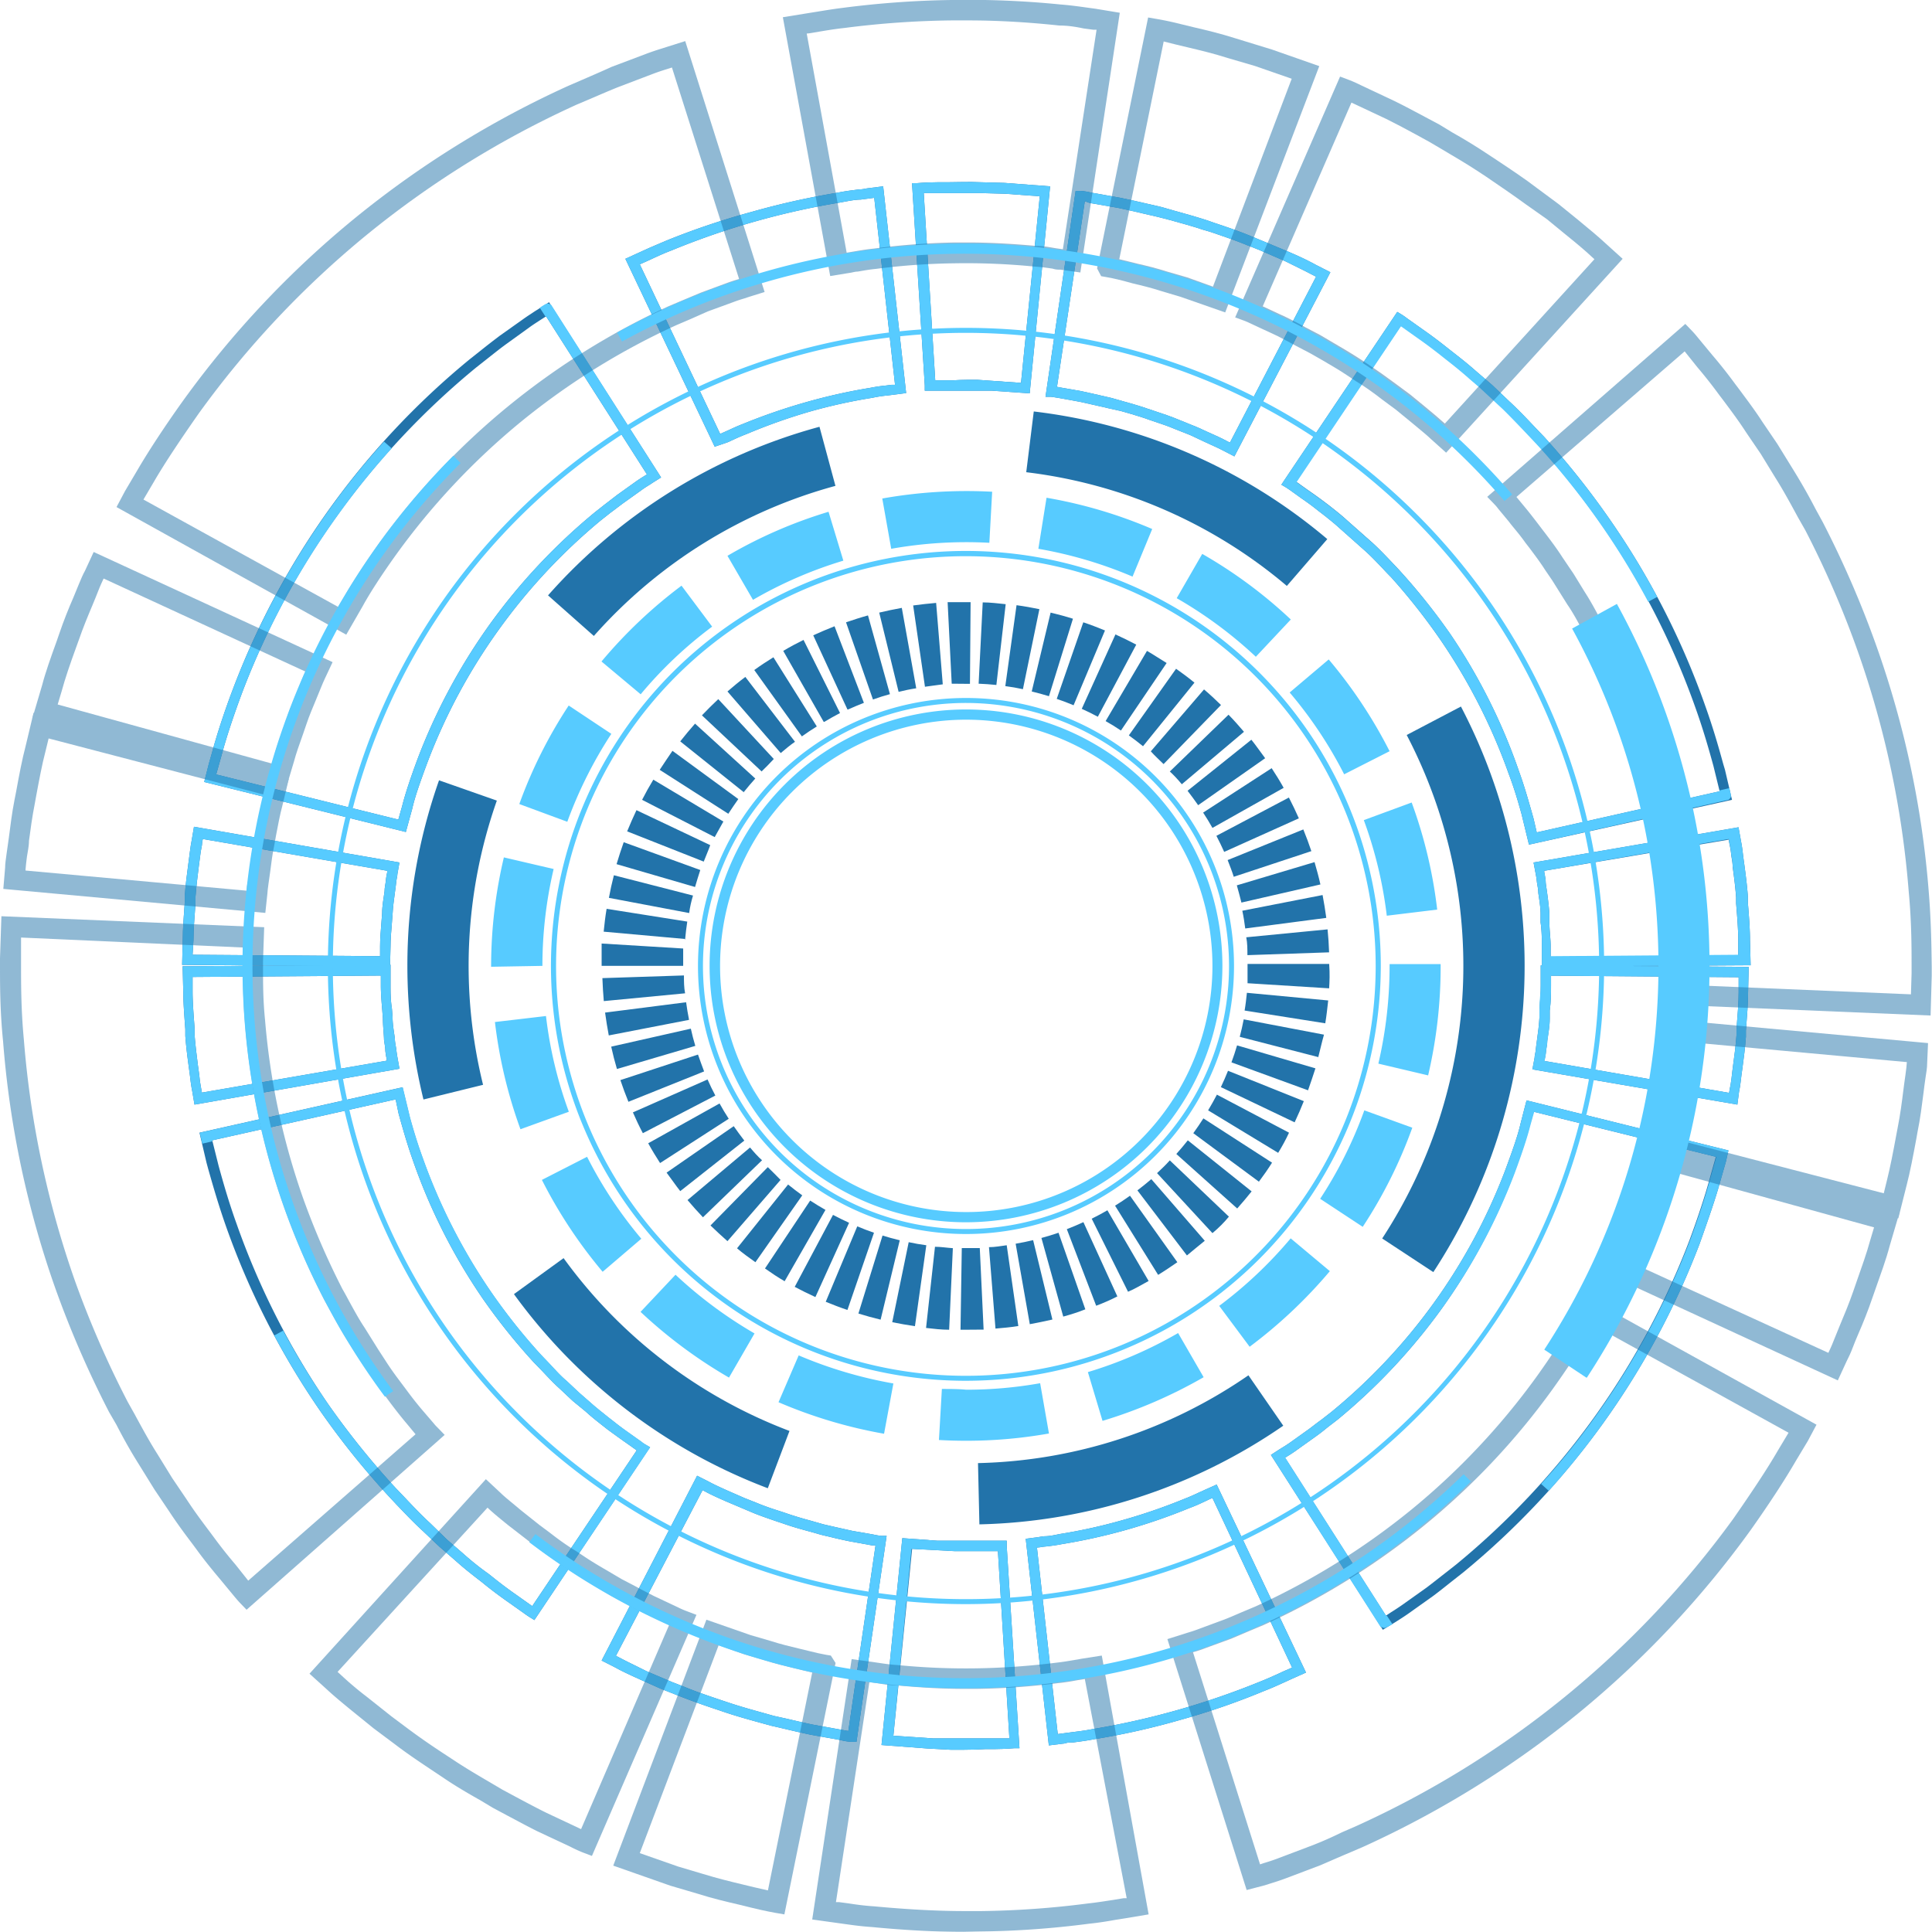 <svg xmlns="http://www.w3.org/2000/svg" viewBox="0 0 151.38 151.37"><defs><style>.cls-1{isolation:isolate;}.cls-2,.cls-5{mix-blend-mode:color-dodge;}.cls-3{fill:#2273aa;}.cls-4{fill:#57cbff;}.cls-5{opacity:0.5;}</style></defs><title>资源 1</title><g class="cls-1"><g id="图层_2" data-name="图层 2"><g id="Layer_1" data-name="Layer 1"><g class="cls-2"><path class="cls-3" d="M136.13,86.55l-16.06-2.76.17-.91c0-.17.07-.37.09-.61s.07-.55.11-.86c.07-.51.15-1.09.18-1.67l0-.64c.06-.7.11-1.37.1-1.89l0-1.57,16.3.12-.05,2c0,.82-.08,1.86-.17,3l0,.48c-.06.85-.17,1.69-.27,2.43-.05.36-.1.69-.13,1s-.09.65-.14.89ZM121,83.13l14.48,2.5.05-.29c.05-.23.1-.51.14-.84s.07-.65.12-1c.1-.73.21-1.55.27-2.38l0-.48c.09-1.09.17-2.11.17-2.91l0-1.16-14.7-.12,0,.78c0,.54,0,1.22-.1,1.94l0,.64c0,.6-.12,1.19-.19,1.72,0,.3-.08.58-.1.83s-.07.49-.11.68Z"/><path class="cls-3" d="M15.24,86.55l-.18-1.06c-.05-.25-.1-.55-.14-.9s-.08-.63-.13-1c-.1-.74-.21-1.58-.27-2.43l0-.51c-.08-1.09-.16-2.12-.16-2.94l-.05-2,16.29-.12,0,1.56c0,.53,0,1.19.11,1.89l.05.65c0,.58.11,1.16.18,1.68,0,.3.08.59.11.85s.06.45.09.62l.16.9Zm-.15-10,0,1.15c0,.8.08,1.82.16,2.89l0,.51c.06.82.17,1.65.26,2.38.05.36.1.7.13,1s.09.62.13.85l.05.28,14.48-2.5V83a6.47,6.47,0,0,1-.11-.68c0-.25-.06-.53-.1-.83C30.08,81,30,80.4,30,79.79l-.05-.64c-.06-.71-.11-1.39-.11-1.94l0-.77Z"/><path class="cls-3" d="M75.56,137.1l-1.09,0L72.64,137l-3.57-.27,1.63-16.21,2.74.2,1.35,0c.69,0,1.33,0,1.9,0h.66c.61,0,1,0,1.12,0l.41,0,0,.41,1,15.85-.39,0s-.65.06-1.59.07l-.71,0C76.69,137.08,76.14,137.1,75.56,137.1ZM70,136l3.12.21,1.42,0c1,0,1.88,0,2.68,0l.73,0c.48,0,.87,0,1.14,0l-.9-14.67-.78,0-.65,0c-.59,0-1.27,0-1.94,0l-3.35-.18Z"/><path class="cls-3" d="M108.35,127.7,99.58,114l.66-.43.26-.16c.18-.11.4-.25.64-.42l1.4-1c.3-.22.62-.48,1-.75l.77-.6a45.27,45.27,0,0,0,13.62-18.92c.53-1.43,1-2.74,1.21-3.68l.47-1.82,15.82,3.92-.2.89-.41,1.43c-.37,1.38-1,3.17-1.65,5a61.68,61.68,0,0,1-18.54,25.76l-.75.59c-.57.45-1.1.88-1.6,1.25l-1.87,1.33c-.35.25-.67.45-.92.61l-.32.2Zm-7.67-13.5,7.91,12.39.1-.06.33-.22c.24-.15.54-.34.88-.58l1.87-1.33c.48-.36,1-.78,1.57-1.22l.75-.59a61,61,0,0,0,18.29-25.42c.68-1.84,1.26-3.6,1.63-5l.43-1.53-14.27-3.53-.3,1.06c-.25,1-.69,2.29-1.23,3.75A46.11,46.11,0,0,1,113,102.49a46.57,46.57,0,0,1-8.19,8.74l-.78.6c-.34.28-.67.54-1,.77l-1.4,1c-.26.19-.49.34-.69.46l-.24.15Z"/><path class="cls-3" d="M41.87,126.94l-.32-.2s-.17-.1-.46-.31l-1.2-.85c-.43-.3-1.1-.78-1.85-1.38l-.32-.26c-.61-.47-1.3-1-2-1.63l-1.28-1.11-1.33-1.26c-.7-.64-1.37-1.35-2.09-2.1l-.66-.71A62.49,62.49,0,0,1,25,110.42a61.44,61.44,0,0,1-7.27-14.27c-.64-1.81-1.09-3.41-1.42-4.57l-.13-.48-.55-2.35,15.91-3.56.57,2.36c.24.87.55,1.94,1,3.17a45.4,45.4,0,0,0,5.33,10.47,46.84,46.84,0,0,0,3.92,4.94l.65.68c.47.5.91,1,1.37,1.38l1,.94.94.82c.47.42.93.77,1.36,1.12l.35.27c.52.42,1,.76,1.34,1l.9.64a1.73,1.73,0,0,0,.29.2l.37.22ZM16.63,89.35l.5,2c.32,1.16.76,2.74,1.4,4.52A60.45,60.45,0,0,0,25.7,110,63.2,63.2,0,0,0,31,116.59l.67.7c.7.74,1.36,1.44,2.05,2.07L35,120.61l1.27,1.1c.68.61,1.35,1.14,2,1.6l.33.26c.73.59,1.38,1.06,1.81,1.36l1.2.85a.35.35,0,0,1,.09.07l8.19-12.21h0l-.89-.63c-.36-.25-.84-.6-1.39-1l-.33-.26c-.43-.34-.91-.71-1.4-1.16l-1-.82-1-.94c-.48-.43-.93-.91-1.41-1.42l-.66-.68a48,48,0,0,1-4-5A45.68,45.68,0,0,1,32.38,91c-.44-1.24-.75-2.33-1-3.21l-.15-.54L31,86.14Z"/><path class="cls-3" d="M82.18,136.76l-1.81-16.19,1-.13a4.41,4.41,0,0,1,.49-.07c.34,0,.73-.08,1.16-.17a42.29,42.29,0,0,0,5-1.11,44.65,44.65,0,0,0,4.83-1.67c.42-.16.78-.33,1.08-.47l.46-.21.94-.42,7,14.73-1.16.52-.57.26c-.42.19-.94.43-1.54.66a56.43,56.43,0,0,1-6.57,2.27,57.81,57.81,0,0,1-6.78,1.52c-.62.12-1.19.19-1.65.25-.23,0-.43,0-.6.07Zm-.93-15.5,1.63,14.61.46-.06.61-.08c.47-.06,1-.12,1.61-.24a61.58,61.58,0,0,0,13.2-3.74c.58-.23,1.08-.46,1.5-.65.21-.1.4-.19.58-.26l.4-.18L95,117.37l-.23.1-.44.21c-.32.15-.69.32-1.13.48a45.42,45.42,0,0,1-10,2.83c-.45.09-.87.14-1.21.18a4.58,4.58,0,0,0-.47.06Z"/><path class="cls-3" d="M67.11,136.48l-.38,0s-.33,0-.89-.14l-2.24-.4c-.66-.14-1.39-.3-2.17-.49l-1-.23-.91-.25c-.87-.24-1.77-.49-2.67-.79l-.53-.18c-1-.33-2-.68-3-1.07l-1.57-.62-1.41-.63c-1-.45-1.64-.75-2.08-1l-1.12-.57,7.48-14.48.93.47c.38.21.95.47,1.51.72l1.28.56.91.36c.62.26,1.26.48,2,.71l.62.21c.57.19,1.16.36,1.72.51l.9.26,1,.23,1.3.29,1.66.29a5,5,0,0,0,.6.1l.42,0Zm-18.85-6.74.41.21c.43.23,1.06.53,2,1l2,.85,1,.39c.92.38,1.94.72,2.92,1.05l.54.18c.87.29,1.76.54,2.63.78l.89.25,1,.22c.77.18,1.49.35,2.14.48l2.23.4.45.08,2.13-14.54-.26,0-1.66-.3c-.42-.08-.86-.18-1.33-.29l-1-.24-.92-.26c-.58-.16-1.18-.32-1.76-.52l-.63-.21c-.67-.23-1.36-.46-2-.72l-2.22-.94c-.57-.25-1.16-.52-1.56-.74l-.21-.11Z"/><path class="cls-3" d="M30.56,75.73,14.27,75.6l.05-2c0-.81.08-1.85.16-2.94l0-.5c.06-.85.17-1.69.27-2.43.05-.36.09-.69.13-1s.09-.65.14-.89l.18-1.06L31.3,67.58l-.16.9c0,.17-.07.38-.09.61s-.07.55-.11.86c-.07.51-.15,1.1-.18,1.67l-.05.66c-.06.7-.11,1.35-.11,1.87Zm-15.47-.92,14.69.11,0-.77c0-.54.05-1.22.11-1.93l.05-.65c0-.6.12-1.2.19-1.73,0-.3.08-.58.1-.83s.07-.49.11-.68v-.1L15.89,65.74l-.05.28c0,.23-.09.52-.13.85s-.08.64-.13,1c-.09.73-.2,1.56-.26,2.39l0,.51c-.08,1.07-.16,2.09-.16,2.88Z"/><path class="cls-3" d="M120.81,75.73l0-1.56c0-.54,0-1.2-.1-1.9l0-.64c0-.58-.11-1.16-.18-1.68,0-.31-.08-.6-.11-.86a6,6,0,0,0-.09-.6l-.17-.91,16.06-2.76.19,1.06c.05.25.1.55.14.9s.08.63.13,1c.1.74.21,1.58.27,2.43l0,.47c.09,1.1.17,2.15.17,3l.05,1.95Zm.19-7.5,0,.11a6.69,6.69,0,0,1,.11.67c0,.25.06.53.1.84.07.52.15,1.12.19,1.72l0,.64c0,.71.11,1.39.1,2l0,.76,14.7-.11,0-1.15c0-.81-.08-1.84-.17-2.93l0-.47c-.06-.83-.17-1.66-.27-2.39,0-.36-.09-.7-.12-1s-.09-.61-.14-.84l-.05-.29Z"/><path class="cls-3" d="M80.68,30.82l-3-.21-1.12,0c-.68,0-1.32,0-1.89,0H74c-.63,0-1.07,0-1.12,0l-.42,0,0-.41-1-15.85.39,0s.64-.06,1.58-.07l.73,0c.82,0,1.77-.05,2.72,0l1.82.05,3.58.27Zm-4.89-1.06.82,0L80,30l1.47-14.62-2.73-.2-1.82-.05c-.95,0-1.87,0-2.66,0l-.74,0c-.48,0-.87,0-1.14,0l.9,14.67c.2,0,.47,0,.78,0h.65C75,29.78,75.4,29.76,75.79,29.76Z"/><path class="cls-3" d="M31.8,65.19,16,61.27l.37-1.44.25-.89c.37-1.37.95-3.16,1.65-5A61.57,61.57,0,0,1,36.79,28.16l.77-.61c.56-.45,1.09-.86,1.58-1.23L41,25c.35-.25.67-.45.92-.62l.32-.2.78-.5L51.8,37.41l-.67.42a3,3,0,0,1-.26.17c-.17.11-.39.24-.63.42l-1.4,1c-.3.22-.63.48-1,.75l-.76.6a45.88,45.88,0,0,0-8,8.57,45.1,45.1,0,0,0-5.57,10.35c-.53,1.42-1,2.73-1.21,3.68ZM16.94,60.68l14.27,3.54.3-1.06c.25-1,.69-2.3,1.23-3.75a46.33,46.33,0,0,1,5.67-10.54,46.93,46.93,0,0,1,8.2-8.73l.76-.6,1-.77,1.4-1c.25-.18.49-.33.68-.45l.24-.15h0l-7.9-12.38-.1.06-.33.21c-.24.16-.55.35-.88.59L39.61,27c-.48.35-1,.77-1.56,1.21l-.76.6a61.46,61.46,0,0,0-10.8,11.5A60.69,60.69,0,0,0,19,54.2c-.69,1.84-1.27,3.6-1.63,4.95Z"/><path class="cls-3" d="M119.8,66.18l-.58-2.39c-.24-.86-.54-1.93-1-3.14a45.66,45.66,0,0,0-5.33-10.48A48.68,48.68,0,0,0,109,45.23q-.33-.33-.66-.69c-.47-.49-.9-.95-1.36-1.36L105,41.42c-.47-.43-.94-.8-1.36-1.13l-.34-.26c-.53-.43-1-.76-1.35-1l-.89-.64-.3-.2-.36-.21.23-.35,8.85-13.19.32.19a5.33,5.33,0,0,1,.46.32l1.2.85c.43.3,1.1.78,1.85,1.38l.33.26c.6.47,1.29,1,2,1.63l1.28,1.1,1.32,1.26c.7.64,1.37,1.35,2.08,2.1l.68.71A63.54,63.54,0,0,1,126.34,41a61,61,0,0,1,7.26,14.27c.65,1.81,1.1,3.41,1.42,4.58l.14.47.55,2.35ZM101.55,37.73h0l.88.63c.36.25.85.59,1.39,1l.33.25c.43.34.92.72,1.4,1.16l2,1.77c.47.43.92.9,1.4,1.4l.66.7a49,49,0,0,1,4,5A45.64,45.64,0,0,1,119,60.38c.45,1.24.75,2.32,1,3.19l.16.57.25,1.08L134.74,62l-.49-2c-.32-1.16-.76-2.74-1.4-4.53a60.19,60.19,0,0,0-7.17-14.08,61.11,61.11,0,0,0-5.26-6.62l-.67-.71c-.7-.74-1.36-1.43-2-2.06l-1.85-1.71-.74-.64c-.68-.61-1.35-1.14-1.94-1.6l-.34-.27c-.73-.58-1.38-1.05-1.81-1.35l-1.21-.86-.09-.06Z"/><path class="cls-3" d="M56,35l-7-14.72,1.16-.53.57-.26c.43-.19,1-.43,1.54-.66A59.06,59.06,0,0,1,58.9,16.6a60.85,60.85,0,0,1,6.77-1.51c.63-.13,1.2-.19,1.66-.25.23,0,.43-.05.6-.08l1.27-.16L71,30.8l-1,.13-.49.06a10.07,10.07,0,0,0-1.16.18,42.29,42.29,0,0,0-5,1.11A44.65,44.65,0,0,0,58.52,34c-.42.16-.78.32-1.08.46s-.33.16-.47.21ZM50.13,20.71,56.43,34l.22-.1.45-.2c.32-.15.69-.32,1.13-.49a46.74,46.74,0,0,1,4.9-1.69,44.56,44.56,0,0,1,5.05-1.13,12.05,12.05,0,0,1,1.22-.18l.47-.06.26,0L68.5,15.5l-.46.06-.61.08c-.45,0-1,.12-1.61.23a60.43,60.43,0,0,0-13.2,3.75c-.58.22-1.08.45-1.49.64l-.59.27Z"/><path class="cls-3" d="M96.72,35.76l-.93-.48c-.38-.21-1-.46-1.51-.71l-1-.47-1.16-.46c-.61-.26-1.25-.47-1.94-.7l-.63-.22c-.58-.19-1.17-.36-1.75-.52L86.9,32l-1-.23-1.3-.29-1.66-.3c-.37-.07-.59-.09-.6-.09l-.42,0,2.36-16.13.38,0s.33,0,.89.14l2.24.4c.66.13,1.39.3,2.17.48l1,.23.91.26c.87.24,1.77.49,2.67.78l.57.2c1,.33,2,.67,2.93,1.06l3,1.25c1,.43,1.63.75,2.08,1l1.12.57Zm-13.9-5.45.26.05,1.66.29,1.34.3,1,.23.88.25c.59.17,1.2.33,1.8.54l.63.21c.67.22,1.36.45,2,.72l1.48.6.74.34c.57.25,1.16.52,1.56.74l.2.1,6.75-13-.41-.21c-.44-.24-1.09-.54-2-1l-2.13-.92-.82-.32c-.91-.38-1.92-.72-2.89-1.05L94.26,18c-.87-.29-1.76-.53-2.63-.77L90.74,17l-1-.23c-.77-.18-1.49-.35-2.14-.48l-2.23-.39L85,15.77Z"/><path class="cls-4" d="M136.13,86.55l-16.06-2.76.17-.91c0-.17.07-.37.09-.61s.07-.55.11-.86c.07-.51.15-1.09.18-1.67l0-.64c0-.68.1-1.32.1-1.84l0-1.62,16.3.12-.05,2c0,.82-.08,1.86-.17,3l0,.48c-.06.85-.17,1.69-.27,2.43-.05.36-.1.69-.13,1s-.09.65-.14.89ZM121,83.13l14.48,2.5.05-.29c.05-.23.1-.51.14-.84s.07-.65.12-1c.1-.73.21-1.55.27-2.38l0-.48c.09-1.09.17-2.11.17-2.91l0-1.16-14.7-.12,0,.78c0,.59,0,1.25-.1,2l0,.63c0,.6-.12,1.19-.19,1.72,0,.3-.08.58-.1.83s-.07.49-.11.68Z"/><path class="cls-4" d="M15.24,86.55l-.18-1.06c-.05-.25-.1-.55-.14-.9s-.08-.63-.13-1c-.1-.74-.21-1.58-.27-2.43l0-.51c-.08-1.09-.16-2.12-.16-2.94l-.05-2,16.29-.12,0,1.56c0,.58,0,1.21.11,1.89l.05.65c0,.58.11,1.16.18,1.68,0,.3.08.59.11.85s.06.45.09.62l.16.9Zm-.15-10,0,1.15c0,.8.08,1.82.16,2.89l0,.51c.06.82.17,1.65.26,2.38.05.36.1.7.13,1s.09.62.13.85l.05.28,14.48-2.5V83a6.47,6.47,0,0,1-.11-.68c0-.25-.06-.53-.1-.83C30.08,81,30,80.4,30,79.79l-.05-.64c-.06-.69-.11-1.34-.11-1.89l0-.82Z"/><path class="cls-4" d="M75.56,137.1l-1.09,0L72.64,137l-3.57-.27,1.63-16.21,2.74.2,1.35,0c.69,0,1.33,0,1.9,0h.66c.61,0,1,0,1.12,0l.41,0,0,.41,1,15.85-.39,0s-.65.06-1.59.07l-.72,0C76.69,137.08,76.13,137.1,75.56,137.1ZM70,136l3.1.21,1.44,0c1,0,1.88,0,2.68,0l.73,0c.48,0,.87,0,1.14,0l-.9-14.67-.78,0-.64,0c-.6,0-1.28,0-2,0l-3.35-.18Z"/><path class="cls-4" d="M108.45,127.56a.5.5,0,0,1-.17-.06l-.09,0L99.58,114l.66-.43.26-.16c.18-.11.4-.25.64-.42l1.4-1c.3-.22.62-.48,1-.75l.77-.6a45.27,45.27,0,0,0,13.62-18.92c.53-1.43,1-2.74,1.21-3.68l.47-1.82,15.82,3.92-.2.89-.41,1.43c-.37,1.38-1,3.17-1.65,5a61.64,61.64,0,0,1-7.59,14.1,60.05,60.05,0,0,1-4.23,5.25l-.6-.54a57.14,57.14,0,0,0,4.18-5.18,61.18,61.18,0,0,0,7.49-13.91c.68-1.84,1.26-3.6,1.63-5l.43-1.53-14.27-3.53-.3,1.06c-.25,1-.69,2.29-1.23,3.75A46.11,46.11,0,0,1,113,102.49a46.57,46.57,0,0,1-8.19,8.74l-.78.6c-.34.28-.67.54-1,.77l-1.4,1c-.26.19-.49.34-.69.46l-.24.15,7.91,12.39.06,0,.44.67C108.7,127.47,108.57,127.56,108.45,127.56Z"/><path class="cls-4" d="M41.87,126.94l-.32-.2s-.17-.1-.46-.31l-1.2-.85c-.43-.3-1.1-.78-1.85-1.38l-.32-.26c-.61-.47-1.3-1-2-1.63l-1.28-1.11-1.33-1.26c-.7-.64-1.37-1.35-2.09-2.1l-.66-.71A62.49,62.49,0,0,1,25,110.42a60.34,60.34,0,0,1-3.51-5.78l.7-.38A60.13,60.13,0,0,0,25.7,110,63.2,63.2,0,0,0,31,116.59l.67.7c.7.74,1.36,1.44,2.05,2.07L35,120.61l1.27,1.1c.68.61,1.35,1.14,2,1.6l.33.26c.73.59,1.38,1.06,1.81,1.36l1.2.85a.35.35,0,0,1,.09.07l8.19-12.21h0l-.89-.63c-.36-.25-.84-.6-1.39-1l-.33-.26c-.43-.34-.91-.71-1.4-1.16l-1-.82-1-.94c-.48-.43-.93-.91-1.41-1.42l-.66-.68a48,48,0,0,1-4-5A45.68,45.68,0,0,1,32.38,91c-.44-1.25-.75-2.33-1-3.21l-.15-.54L31,86.14,16.63,89.35a.24.24,0,0,1,0,.08l-.78.18-.2-.86,15.91-3.56.57,2.36c.24.87.55,1.94,1,3.17a45.4,45.4,0,0,0,5.33,10.47,46.84,46.84,0,0,0,3.92,4.94l.65.68c.47.5.91,1,1.37,1.38l1,.94.94.82c.47.42.93.77,1.36,1.12l.35.27c.52.42,1,.76,1.34,1l.9.64a1.73,1.73,0,0,0,.29.2l.37.22Z"/><path class="cls-4" d="M82.18,136.76l-1.81-16.19,1-.13a4.41,4.41,0,0,1,.49-.07c.34,0,.73-.08,1.16-.17a42.29,42.29,0,0,0,5-1.11,44.65,44.65,0,0,0,4.83-1.67c.42-.16.78-.33,1.08-.47l.46-.21.94-.42,7,14.73-1.16.52-.57.26c-.42.19-.94.43-1.54.66a56.43,56.43,0,0,1-6.57,2.27,57.81,57.81,0,0,1-6.78,1.52c-.62.12-1.19.19-1.65.25-.23,0-.43,0-.6.07Zm-.93-15.5,1.63,14.61.46-.06.61-.08c.47-.06,1-.12,1.61-.24a61.58,61.58,0,0,0,13.2-3.74c.58-.23,1.08-.46,1.5-.65.21-.1.4-.19.58-.26l.4-.18L95,117.37l-.23.1-.44.21c-.32.15-.69.32-1.13.48a45.42,45.42,0,0,1-10,2.83c-.45.09-.87.14-1.21.18a4.58,4.58,0,0,0-.47.06Z"/><path class="cls-4" d="M67.11,136.48l-.38,0s-.33,0-.89-.14l-2.24-.4c-.66-.14-1.39-.3-2.17-.49l-1-.23-.91-.25c-.87-.24-1.77-.49-2.67-.79l-.53-.18c-1-.33-2-.68-3-1.07l-1.57-.62-1.41-.63c-1-.45-1.64-.75-2.08-1l-1.12-.57,7.48-14.48.93.47c.38.21.95.47,1.51.72l1.28.56.91.36c.62.26,1.26.48,2,.71l.62.21c.57.19,1.16.36,1.72.51l.9.26,1,.23,1.3.29,1.66.29a5,5,0,0,0,.6.1l.42,0Zm-18.85-6.74.41.21c.43.23,1.06.53,2,1l2,.85,1,.39c.92.38,1.94.72,2.92,1.05l.54.18c.87.29,1.76.54,2.63.78l.89.25,1,.22c.77.18,1.49.35,2.14.48l2.23.4.45.08,2.13-14.54-.26,0-1.66-.3c-.42-.08-.86-.18-1.33-.29l-1-.24-.92-.26c-.58-.16-1.18-.32-1.76-.52l-.63-.21c-.67-.23-1.36-.46-2-.72l-2.22-.94c-.57-.25-1.16-.52-1.56-.74l-.21-.11Z"/><path class="cls-4" d="M30.56,75.73,14.27,75.6l.05-2c0-.81.08-1.85.16-2.94l0-.5c.06-.85.17-1.69.27-2.43.05-.36.09-.69.13-1s.09-.65.14-.89l.18-1.06L31.3,67.58l-.16.9c0,.17-.07.38-.09.61s-.07.55-.11.86c-.07.51-.15,1.1-.18,1.67l-.05.65c-.06.68-.11,1.32-.11,1.84Zm-15.47-.92,14.69.11,0-.77c0-.59.06-1.25.11-1.94l.05-.64c0-.6.12-1.2.19-1.73,0-.3.08-.58.1-.83s.07-.49.11-.68v-.1L15.89,65.74l-.05.28c0,.23-.09.52-.13.85s-.08.64-.13,1c-.09.73-.2,1.56-.26,2.39l0,.51c-.08,1.07-.16,2.09-.16,2.88Z"/><path class="cls-4" d="M120.81,75.73l0-1.56c0-.58,0-1.22-.1-1.9l0-.64c0-.58-.11-1.16-.18-1.68,0-.31-.08-.6-.11-.86a6,6,0,0,0-.09-.6l-.17-.91,16.06-2.76.19,1.06c.05.25.1.55.14.9s.08.63.13,1c.1.74.21,1.58.27,2.43l0,.47c.09,1.1.17,2.15.17,3l.05,1.95Zm.19-7.5,0,.11a6.69,6.69,0,0,1,.11.67c0,.25.06.53.1.84.07.52.15,1.12.19,1.72l0,.64c0,.69.1,1.35.1,1.9l0,.81,14.7-.11,0-1.15c0-.81-.08-1.84-.17-2.93l0-.47c-.06-.83-.17-1.66-.27-2.39,0-.36-.09-.7-.12-1s-.09-.61-.14-.84l-.05-.29Z"/><path class="cls-4" d="M80.68,30.82l-3-.21-1.1,0c-.68,0-1.32,0-1.89,0H74c-.63,0-1.07,0-1.12,0l-.42,0,0-.41-1-15.85.39,0s.64-.06,1.58-.07l.73,0c.81,0,1.77-.05,2.72,0l1.82.05,3.58.27Zm-4.89-1.06.82,0L80,30l1.47-14.62-2.73-.2-1.82-.05c-.95,0-1.87,0-2.67,0l-.73,0c-.48,0-.87,0-1.14,0l.9,14.67c.2,0,.47,0,.78,0h.64C75,29.78,75.4,29.76,75.79,29.76Z"/><path class="cls-4" d="M31.8,65.19,16,61.27l.36-1.44.26-.89c.37-1.37.95-3.16,1.65-5a62.06,62.06,0,0,1,7.59-14.1,58.16,58.16,0,0,1,4.23-5.24l.6.53a58.21,58.21,0,0,0-4.18,5.18A60.69,60.69,0,0,0,19,54.2c-.69,1.84-1.27,3.6-1.63,4.95l-.43,1.53,14.27,3.54.3-1.06c.25-1,.69-2.3,1.23-3.75a46.33,46.33,0,0,1,5.67-10.54,46.93,46.93,0,0,1,8.2-8.73l.76-.6,1-.77,1.4-1c.25-.18.49-.33.68-.45l.24-.15h0l-7.9-12.38-.06,0-.44-.68.2-.13c.29-.18.4-.25.61-.14l.09.05L51.8,37.41l-.67.42a3,3,0,0,1-.26.17c-.17.11-.39.24-.63.42l-1.4,1c-.3.22-.63.48-1,.75l-.76.6a45.88,45.88,0,0,0-8,8.57,45.1,45.1,0,0,0-5.57,10.35c-.53,1.42-1,2.73-1.21,3.68Z"/><path class="cls-4" d="M119.8,66.18l-.58-2.39c-.24-.86-.54-1.93-1-3.14a45.66,45.66,0,0,0-5.33-10.48A48.68,48.68,0,0,0,109,45.23q-.33-.33-.66-.69c-.47-.49-.9-.95-1.36-1.36L105,41.42c-.47-.43-.94-.8-1.36-1.13l-.34-.26c-.53-.43-1-.76-1.35-1l-.89-.64-.3-.2-.36-.21.23-.35,8.85-13.19.32.19a5.33,5.33,0,0,1,.46.32l1.2.85c.43.3,1.1.78,1.85,1.38l.33.26c.6.47,1.29,1,2,1.63l1.28,1.1,1.32,1.26c.7.64,1.37,1.35,2.08,2.1l.68.71A63.54,63.54,0,0,1,126.34,41a61.42,61.42,0,0,1,3.51,5.77l-.71.38a60.12,60.12,0,0,0-8.72-12.32l-.67-.71c-.7-.74-1.36-1.43-2-2.06l-1.84-1.71-.75-.64c-.68-.61-1.35-1.14-1.94-1.6l-.34-.27c-.73-.58-1.38-1.05-1.81-1.35l-1.21-.86-.09-.06-8.18,12.21h0l.88.63c.36.25.85.59,1.39,1l.33.25c.43.34.92.72,1.4,1.16l2,1.77c.47.43.92.9,1.4,1.4l.66.7a49,49,0,0,1,4,5A45.64,45.64,0,0,1,119,60.38c.45,1.24.75,2.32,1,3.19l.16.57.25,1.08L134.74,62l0-.07.78-.18,0,.08c.13.56.15.6,0,.76l-.08.08Z"/><path class="cls-4" d="M56,35l-7-14.72,1.16-.53.57-.26c.43-.19,1-.43,1.54-.66A59.06,59.06,0,0,1,58.9,16.6a60.85,60.85,0,0,1,6.77-1.51c.63-.13,1.2-.19,1.66-.25.23,0,.43-.05.6-.08l1.27-.16L71,30.8l-1,.13-.49.06a10.07,10.07,0,0,0-1.16.18,42.29,42.29,0,0,0-5,1.11A44.65,44.65,0,0,0,58.52,34c-.42.16-.78.32-1.08.46s-.33.16-.47.21ZM50.13,20.71,56.43,34l.22-.1.45-.2c.32-.15.69-.32,1.13-.49a46.74,46.74,0,0,1,4.9-1.69,44.56,44.56,0,0,1,5.05-1.13,12.05,12.05,0,0,1,1.22-.18l.47-.06.26,0L68.5,15.5l-.46.06-.61.08c-.45,0-1,.12-1.61.23a60.43,60.43,0,0,0-13.2,3.75c-.58.22-1.08.45-1.49.64l-.59.27Z"/><path class="cls-4" d="M96.72,35.76l-.93-.48c-.38-.21-1-.46-1.51-.71l-1-.47-1.16-.46c-.61-.26-1.25-.47-1.94-.7l-.63-.22c-.58-.19-1.17-.36-1.75-.52L86.9,32l-1-.23-1.3-.29-1.66-.3c-.37-.07-.59-.09-.6-.09l-.42,0,2.36-16.13.38,0s.33,0,.89.14l2.24.4c.66.13,1.39.3,2.17.48l1,.23.91.26c.87.24,1.77.49,2.67.78l.57.2c1,.33,2,.67,2.93,1.06l3,1.25c1,.43,1.63.75,2.08,1l1.12.57Zm-13.9-5.45.26.05,1.66.29,1.34.3,1,.23.88.25c.59.17,1.2.33,1.8.54l.63.21c.67.22,1.36.45,2,.72l1.48.6.74.34c.57.25,1.16.52,1.56.74l.2.1,6.75-13-.41-.21c-.44-.24-1.09-.54-2-1l-2.13-.92-.82-.32c-.91-.38-1.92-.72-2.89-1.05L94.26,18c-.87-.29-1.76-.53-2.63-.77L90.74,17l-1-.23c-.77-.18-1.49-.35-2.14-.48l-2.23-.39L85,15.77Z"/></g><g class="cls-5"><path class="cls-3" d="M144,108.16l-18.71-8.63.6-1.3c.09-.18.2-.41.3-.67s.26-.64.4-1c.25-.59.53-1.25.74-1.91l.27-.76c.29-.81.56-1.57.71-2.17l.64-2.15,19.87,5.48-.77,2.62c-.26,1-.69,2.17-1.14,3.45l-.2.57c-.34,1-.74,2-1.1,2.82-.17.4-.33.78-.46,1.13s-.32.75-.45,1Zm-16.58-9.41L143.26,106l0,0c.12-.26.27-.57.41-.94l.47-1.16c.35-.83.74-1.77,1.07-2.72l.2-.58c.44-1.25.86-2.43,1.11-3.36l.32-1.07-16.79-4.63-.18.62c-.17.64-.45,1.43-.75,2.27l-.26.75c-.24.71-.53,1.4-.78,2-.14.34-.28.66-.38.94S127.53,98.57,127.45,98.75Z"/><path class="cls-3" d="M20.79,71.53.26,69.65.4,68c0-.31.06-.7.12-1.14s.11-.77.17-1.2c.12-.92.25-2,.45-3l.12-.61c.24-1.32.48-2.58.74-3.56l.63-2.64,20,5.18-.52,2.16c-.17.63-.32,1.42-.48,2.26l-.14.79c-.15.68-.23,1.39-.31,2-.05.38-.1.74-.15,1.06s-.06.53-.08.73ZM2,68.21l17.34,1.58c0-.2,0-.42.08-.67s.09-.65.14-1c.08-.65.17-1.39.33-2.13l.14-.76c.16-.87.32-1.7.5-2.37l.14-.6L3.81,57.86l-.26,1.07c-.25.94-.48,2.17-.72,3.46L2.72,63c-.2,1-.33,2-.45,2.89,0,.45-.11.87-.16,1.24s-.09.75-.11,1Z"/><path class="cls-3" d="M61.46,150l-.76-.13s-.8-.14-1.93-.42l-.85-.21c-1-.23-2.13-.5-3.26-.86l-2.14-.63-4.47-1.57,7.3-19.27,3.47,1.21,1.58.46c.77.25,1.56.44,2.24.6l.78.19c.46.12.92.22,1.31.29l.37.06.37.58ZM50.13,145.2l3,1.05,1.95.58c1.1.34,2.2.61,3.17.84l.87.21,1.05.24,3.47-17.07L63,130.9l-.74-.18c-.72-.17-1.54-.37-2.35-.63l-1.6-.47-2-.71Z"/><path class="cls-3" d="M97.68,148.09l-6.21-19.66,1.21-.38.37-.12c.24-.07.53-.16.87-.29l2-.74c.42-.16.87-.36,1.36-.57l1.12-.47a56.23,56.23,0,0,0,12.17-7.56,55.36,55.36,0,0,0,9.84-10.45c1.08-1.51,2-2.91,2.59-3.94l.9-1.56.38-.72,18.05,10-.67,1.26-.95,1.58c-.88,1.52-2.15,3.46-3.57,5.46a76.08,76.08,0,0,1-13.53,14.36,77,77,0,0,1-16.74,10.39l-1.07.46c-.83.35-1.6.69-2.32,1l-2.64,1c-.5.19-.94.33-1.3.44l-.44.14Zm-4.2-18.62,5.25,16.61.3-.1c.33-.1.75-.23,1.21-.41l2.64-1c.69-.27,1.45-.6,2.26-1l1.06-.46A74.5,74.5,0,0,0,135.81,119c1.39-2,2.63-3.85,3.49-5.34l.84-1.4-15.25-8.42-.54.9c-.61,1.07-1.56,2.52-2.67,4.07a56.1,56.1,0,0,1-10.13,10.75A57.52,57.52,0,0,1,99,127.33l-1.12.47-1.41.6-2,.73a9.42,9.42,0,0,1-1,.33Z"/><path class="cls-3" d="M19.32,126.13l-.53-.55s-.17-.18-.46-.53l-1.15-1.39c-.42-.5-1.07-1.28-1.77-2.24L15.1,121c-.57-.75-1.21-1.61-1.84-2.57l-1.15-1.71-1.19-1.92c-.63-1-1.2-2-1.8-3.17l-.58-1a79.74,79.74,0,0,1-4.21-9.7A75.52,75.52,0,0,1,.24,81.58C0,79.22,0,77.18,0,75.69v-.61l.11-3.29,20.59.86-.09,2.62,0,.67c0,1.09,0,2.45.16,4a55.67,55.67,0,0,0,3,14,59.7,59.7,0,0,0,3.06,7.06c.18.31.37.66.55,1,.4.72.77,1.41,1.17,2l1.08,1.73.65,1c.42.65.84,1.21,1.24,1.74l.33.44c.49.67.93,1.21,1.27,1.61l.86,1a2.73,2.73,0,0,0,.27.3l.59.61-.63.56ZM1.65,73.46l0,1.64v.57c0,1.47,0,3.48.22,5.79a74.56,74.56,0,0,0,4,18.89A77.32,77.32,0,0,0,10,109.83l.56,1c.59,1.09,1.15,2.12,1.76,3.08l1.17,1.9,1.15,1.7c.6.92,1.23,1.76,1.78,2.49l.32.43c.68.93,1.3,1.68,1.71,2.16l1,1.26,13.11-11.47-.67-.81c-.35-.41-.82-1-1.33-1.68l-.31-.42c-.41-.54-.86-1.14-1.3-1.82l-.86-1.27L27.2,105c-.43-.67-.82-1.38-1.22-2.13l-.56-1a59.42,59.42,0,0,1-3.16-7.29,56.56,56.56,0,0,1-3.07-14.44c-.13-1.62-.15-3-.17-4.13v-.7l0-1.07Z"/><path class="cls-3" d="M75.5,151.37c-2.18,0-4.6-.13-7.2-.38-.79-.05-1.5-.15-2.07-.23l-.72-.1-1.87-.26L66.73,130l1.56.21.61.09c.41.06.87.13,1.39.16a54.65,54.65,0,0,0,6.24.26,57.25,57.25,0,0,0,6.22-.44c.55-.06,1-.14,1.42-.21l.63-.11,1.53-.24L90,150l-1.85.31-.76.12c-.56.1-1.26.22-2.05.3a71.68,71.68,0,0,1-8.54.61Zm-10-2.33.25,0,.75.1c.58.09,1.22.18,2,.23,2.57.24,4.94.37,7.07.37l1.32,0a71.12,71.12,0,0,0,8.38-.6c.75-.08,1.39-.19,2-.28l.78-.13.23,0L85,131.56h0l-.58.09c-.41.08-.93.17-1.52.23a57,57,0,0,1-6.37.45h-1c-2.09,0-4.05-.16-5.33-.28-.57,0-1.1-.11-1.52-.17l-.56-.08h0Z"/><path class="cls-3" d="M46.38,145.42l-.71-.27a11.21,11.21,0,0,1-1-.46l-2.52-1.18c-.75-.37-1.56-.81-2.43-1.27l-1.1-.59-1-.6c-1-.56-2-1.15-2.92-1.78l-.57-.38c-1.08-.72-2.2-1.46-3.2-2.23l-1.66-1.24-1.48-1.2c-1.05-.85-1.72-1.42-2.17-1.84l-1.37-1.24L38.07,115.9,39.25,117c.37.36,1,.85,1.55,1.32l1.47,1.17.82.61c.64.5,1.33,1,2.06,1.44l.69.46c.6.4,1.25.78,1.87,1.14l1,.59,1.11.58c.51.28,1,.53,1.43.75l1.87.88a6.62,6.62,0,0,0,.66.29l.79.3ZM26.45,131l.19.17c.44.41,1.08,1,2.1,1.78l1.94,1.54,1.15.86c1,.75,2,1.44,3.12,2.17l.58.38c.93.62,1.9,1.19,2.84,1.74l1,.59,1.06.57c.86.46,1.65.88,2.38,1.24l2.51,1.18.21.1,6.9-16h0l-1.87-.88c-.48-.23-1-.49-1.5-.78l-1.14-.6c-.35-.22-.68-.4-1-.6-.64-.37-1.3-.76-1.95-1.19l-.69-.46c-.72-.48-1.47-1-2.13-1.5l-2.34-1.81c-.69-.56-1.23-1-1.61-1.37Z"/><path class="cls-3" d="M22.4,61.79,2.53,56.3l.77-2.61c.26-1,.68-2.18,1.14-3.45l.2-.58c.34-1,.74-2,1.1-2.82.17-.4.32-.78.46-1.12s.32-.76.46-1l.68-1.47,18.72,8.63-.61,1.3c-.08.18-.19.41-.29.67l-.41,1c-.24.58-.52,1.23-.74,1.89l-.26.76c-.29.81-.56,1.57-.72,2.18ZM4.52,55.2l16.79,4.63.18-.62c.17-.65.45-1.44.75-2.28l.26-.74c.23-.71.52-1.4.78-2,.14-.34.27-.66.38-.95s.18-.44.27-.62L8.12,45.33l0,0c-.12.26-.27.57-.41.94s-.3.74-.47,1.16c-.35.83-.74,1.77-1.07,2.73l-.21.58C5.5,52,5.09,53.2,4.84,54.13Z"/><path class="cls-3" d="M148.74,95.46l-20-5.18.52-2.15c.17-.63.32-1.42.47-2.25l.15-.8c.14-.69.23-1.4.31-2,0-.39.1-.75.15-1.07s.06-.52.08-.72l.12-1.44,20.53,1.88L151,83.33c0,.32-.06.7-.13,1.13s-.1.77-.16,1.21c-.12.92-.25,2-.46,3l-.1.57c-.25,1.34-.49,2.61-.75,3.6Zm-18-6.33,16.86,4.37.26-1.06c.25-1,.48-2.19.72-3.5l.11-.58c.2-1,.33-2,.44-2.89.06-.45.11-.87.17-1.25s.09-.74.11-1v0l-17.34-1.59c0,.2,0,.43-.08.68s-.09.64-.14,1c-.08.65-.18,1.39-.33,2.13l-.15.78c-.16.87-.31,1.69-.49,2.36Z"/><path class="cls-3" d="M96,24.48l-3.46-1.21L91,22.81c-.77-.25-1.54-.44-2.23-.6L88,22c-.66-.17-1.14-.26-1.32-.29l-.4-.07-.32-.61,4-19.66.76.13s.8.13,1.93.42l.86.21c1,.23,2.12.5,3.25.86l2.9.89,3.71,1.3ZM87.7,20.31l.66.16.76.19c.71.16,1.52.36,2.33.62l1.59.46,2,.72,6.17-16.29-2.88-1-2.12-.62c-1.09-.35-2.18-.61-3.15-.84l-.88-.21-1-.25Z"/><path class="cls-3" d="M27.13,49.73l-18-10,.67-1.26.94-1.59c.88-1.51,2.15-3.45,3.58-5.45A75.5,75.5,0,0,1,27.8,17.1,76.59,76.59,0,0,1,44.54,6.72l1.11-.48c.81-.35,1.57-.68,2.27-1l2.65-1c.5-.19.93-.33,1.29-.44l.44-.14,1.39-.44,6.22,19.66-1.22.38-.36.12c-.24.07-.53.16-.87.29l-2,.73L54.11,25l-1.1.47a56,56,0,0,0-12.17,7.56A55.28,55.28,0,0,0,31,43.51c-1.08,1.51-2,2.92-2.59,4ZM11.24,39.14l15.25,8.41.54-.9c.61-1.06,1.56-2.51,2.66-4.07A57.33,57.33,0,0,1,39.82,31.83,58.35,58.35,0,0,1,52.37,24l1.11-.47,1.43-.6,2-.74c.37-.14.7-.24,1-.33h0L52.65,5.29l-.31.1c-.33.1-.74.23-1.21.41l-2.63,1c-.68.27-1.42.59-2.21.93l-1.11.47A75.2,75.2,0,0,0,28.81,18.34,74.09,74.09,0,0,0,15.57,32.4c-1.4,2-2.64,3.85-3.5,5.33Z"/><path class="cls-3" d="M151.27,79.57l-20.6-.86.09-2.61v-.67c0-1.1,0-2.46-.16-4a56.11,56.11,0,0,0-3-14,58.31,58.31,0,0,0-3.06-7.06l-.56-1c-.39-.73-.76-1.41-1.17-2l-1.19-1.9-.54-.79c-.42-.66-.85-1.22-1.26-1.77l-.31-.4c-.49-.7-1-1.25-1.26-1.61l-.87-1.05a3,3,0,0,0-.26-.31l-.59-.61.63-.55,14.89-13,.53.55s.17.17.46.53l1.15,1.39c.42.49,1.06,1.27,1.77,2.24l.31.41c.56.76,1.21,1.61,1.83,2.57l1.16,1.71,1.19,1.93c.62,1,1.2,2,1.8,3.16l.58,1.06a78.68,78.68,0,0,1,4.2,9.7,75,75,0,0,1,4.1,19.3c.19,2.36.21,4.41.23,5.91v.58Zm-18.94-2.39,17.4.73.05-1.64v-.55c0-1.48,0-3.49-.22-5.81a74,74,0,0,0-4-18.89,75.65,75.65,0,0,0-4.11-9.48l-.57-1c-.59-1.09-1.15-2.12-1.75-3.07l-1.17-1.91-1.15-1.69c-.6-.93-1.23-1.76-1.78-2.5l-.32-.42c-.68-.93-1.3-1.69-1.71-2.17l-1-1.25L118.82,38.94l.67.81c.31.37.8,1,1.32,1.69l.3.39c.41.54.87,1.15,1.32,1.85l.86,1.27.89,1.45c.43.66.81,1.37,1.22,2.13l.56,1a60,60,0,0,1,3.16,7.28,56.29,56.29,0,0,1,3.06,14.44c.14,1.63.16,3,.17,4.14v.7Z"/><path class="cls-3" d="M65.05,21.63,61.34,1.35l1.85-.3L64,.92c.56-.09,1.26-.21,2-.3A73.79,73.79,0,0,1,74.54,0a72.43,72.43,0,0,1,8.54.35c.78.06,1.49.16,2.06.24l.73.1L87.74,1,84.65,21.35l-1.56-.22c-.16,0-.37,0-.61-.08-.41-.06-.87-.13-1.4-.16a54.35,54.35,0,0,0-6.23-.26,52.59,52.59,0,0,0-6.22.44c-.55.05-1,.14-1.42.21-.23,0-.44.08-.63.1Zm-1.84-19L66.34,19.8h0l.59-.1c.42-.07.93-.16,1.52-.22A54.86,54.86,0,0,1,74.82,19h1.05c2.08,0,4,.15,5.33.27.57,0,1.1.11,1.52.18l.56.08h0L85.92,2.33l-.25,0-.76-.1C84.34,2.11,83.7,2,83,2,80.38,1.72,78,1.6,75.88,1.6l-1.32,0a71.07,71.07,0,0,0-8.38.59c-.75.08-1.39.19-2,.29l-.78.13Z"/><path class="cls-3" d="M113.31,35.47l-1.18-1.06c-.38-.37-1-.85-1.55-1.32l-1.22-1-1.07-.79c-.64-.5-1.33-1-2.06-1.44l-.69-.46c-.61-.41-1.27-.79-1.9-1.16l-1-.57-1.11-.58c-.51-.28-1-.54-1.43-.76l-1.87-.87c-.4-.2-.64-.29-.66-.3l-.79-.29L105,6l.72.27s.38.14,1,.45l2.53,1.19c.76.37,1.58.81,2.46,1.28l1.07.57,1,.61c1,.56,1.94,1.14,2.9,1.78l.62.41c1.07.71,2.17,1.44,3.16,2.2l1.66,1.23,1.48,1.2c1,.82,1.7,1.41,2.17,1.85l1.37,1.24ZM98.94,24l0,0,1.87.87c.48.24,1,.5,1.5.79l1.13.59,1,.59c.65.38,1.32.77,2,1.21l.69.45c.72.48,1.46,1,2.13,1.5l1.23.91,1.11.91c.59.48,1.2,1,1.61,1.37l11.72-12.88-.19-.17c-.44-.42-1.12-1-2.09-1.78l-1.45-1.19L119.54,16c-1-.73-2-1.41-3.07-2.14l-.62-.41c-.93-.61-1.9-1.18-2.83-1.73l-1-.59-1-.55c-.86-.47-1.67-.9-2.4-1.26l-2.51-1.18-.22-.1Z"/></g><g class="cls-2"><path class="cls-4" d="M75.6,132.28a56.07,56.07,0,0,1-34.13-11.44l.48-.64a55.78,55.78,0,0,0,72.73-4.69l.57.57A56.29,56.29,0,0,1,75.6,132.28ZM30.16,109.44a56.63,56.63,0,0,1,5.36-73.73l.57.57A55.8,55.8,0,0,0,30.81,109Zm87.72-70.18a55.83,55.83,0,0,0-69.14-12.5l-.39-.7a56.62,56.62,0,0,1,70.13,12.68Z"/></g><g class="cls-2"><path class="cls-4" d="M124.29,107.94,121,105.75a55,55,0,0,0,2.18-56.5l3.51-1.93a59,59,0,0,1-2.35,60.62Z"/></g><g class="cls-2"><path class="cls-3" d="M76.74,119.44l-.11-4.8a38.78,38.78,0,0,0,21.19-6.88l2.73,3.95A43.64,43.64,0,0,1,76.74,119.44Zm-16.58-2.83A43.69,43.69,0,0,1,40.27,101.4l3.89-2.82a38.82,38.82,0,0,0,17.7,13.54ZM112.3,99.67l-4-2.63a39.06,39.06,0,0,0,1.92-39.45l4.25-2.23a43.84,43.84,0,0,1-2.16,44.31ZM33.18,86.15a44.31,44.31,0,0,1-1.26-10.47A43.73,43.73,0,0,1,34.4,61.14l4.53,1.59A39,39,0,0,0,37.85,85ZM46.53,49.83l-3.59-3.18A43.64,43.64,0,0,1,64.21,33.44l1.25,4.63A38.9,38.9,0,0,0,46.53,49.83Zm54.3-3.92A38.74,38.74,0,0,0,80.41,37L81,32.24a43.52,43.52,0,0,1,23,10Z"/></g><g class="cls-2"><path class="cls-4" d="M75.7,112.89h0q-1.06,0-2.13-.06l.23-4c.63,0,1.31,0,1.91.06a33,33,0,0,0,5.79-.51l.69,3.94A37,37,0,0,1,75.7,112.89Zm-6.43-.55A37.4,37.4,0,0,1,61,109.87l1.58-3.67A33.89,33.89,0,0,0,70,108.4Zm17.12-1-1.15-3.83a33.3,33.3,0,0,0,7.07-3.06l2,3.46A37.65,37.65,0,0,1,86.39,111.33Zm-29.27-3.4a37.77,37.77,0,0,1-6.93-5.15l2.74-2.91a33.94,33.94,0,0,0,6.19,4.6Zm40.8-2.41-2.39-3.21a33.41,33.41,0,0,0,5.6-5.29l3.07,2.57A37.92,37.92,0,0,1,97.92,105.52Zm-50.7-5.88a37.43,37.43,0,0,1-4.76-7.2L46,90.64a33.4,33.4,0,0,0,4.25,6.42Zm59.56-3.52-3.34-2.2A33.1,33.1,0,0,0,106.9,87l3.76,1.36A36.74,36.74,0,0,1,106.78,96.12Zm-66-7.65a37.13,37.13,0,0,1-2-8.4l4-.47a32.8,32.8,0,0,0,1.79,7.5Zm71.16-4.21L108,83.34a33.83,33.83,0,0,0,.88-7.66v-.14h4v.14A37.33,37.33,0,0,1,111.9,84.26ZM38.48,75.75v-.07a37.26,37.26,0,0,1,1-8.5l3.9.91a33.29,33.29,0,0,0-.88,7.59Zm70.18-4a33.13,33.13,0,0,0-1.8-7.49l3.75-1.38a36.68,36.68,0,0,1,2,8.39ZM44.45,64.39,40.69,63a36.7,36.7,0,0,1,3.87-7.72L47.9,57.5A33.64,33.64,0,0,0,44.45,64.39Zm60.87-3.72a33.12,33.12,0,0,0-4.27-6.41l3.06-2.59a37.41,37.41,0,0,1,4.77,7.19ZM50.2,54.4l-3.07-2.57a37.53,37.53,0,0,1,6.27-5.94l2.4,3.21A32.69,32.69,0,0,0,50.2,54.4Zm48.2-2.94a33.39,33.39,0,0,0-6.2-4.59l2-3.47a36.69,36.69,0,0,1,6.94,5.14ZM59,47l-2-3.45a36.42,36.42,0,0,1,7.92-3.45l1.16,3.83A33.11,33.11,0,0,0,59,47Zm29.74-1.82A33.38,33.38,0,0,0,81.36,43L82,39a36.83,36.83,0,0,1,8.28,2.45ZM69.83,43l-.7-3.94a37.67,37.67,0,0,1,8.61-.53l-.22,4A33.6,33.6,0,0,0,69.83,43Z"/></g><g class="cls-2"><path class="cls-4" d="M75.69,96.69a21,21,0,1,1,21-21A21,21,0,0,1,75.69,96.69Zm0-41.61A20.61,20.61,0,1,0,96.3,75.68,20.63,20.63,0,0,0,75.69,55.08Z"/></g><g class="cls-2"><path class="cls-4" d="M75.69,108.19a32.51,32.51,0,1,1,32.5-32.51A32.54,32.54,0,0,1,75.69,108.19Zm0-64.61a32.11,32.11,0,1,0,32.1,32.1A32.14,32.14,0,0,0,75.69,43.58Z"/></g><g class="cls-2"><path class="cls-3" d="M75.69,104.19h-.43l.1-6.4h.33l1.08,0,.3,6.39Q76.38,104.19,75.69,104.19Zm-1.32,0c-.61,0-1.21-.07-1.81-.14l.7-6.36c.46,0,.93.08,1.4.11ZM78,104.1l-.51-6.38c.47,0,.93-.09,1.39-.15l.91,6.33C79.18,104,78.57,104.05,78,104.1Zm-6.31-.19c-.6-.09-1.2-.19-1.78-.31l1.29-6.27q.69.15,1.38.24Zm9-.15-1.11-6.31c.46-.08.92-.17,1.37-.28l1.51,6.22C81.85,103.53,81.26,103.65,80.66,103.76ZM69,103.4c-.58-.14-1.17-.3-1.74-.48l1.89-6.11c.44.14.89.26,1.35.37Zm14.31-.24L81.6,97c.45-.12.9-.26,1.34-.41l2.1,6C84.47,102.82,83.89,103,83.31,103.16Zm-16.91-.52c-.57-.19-1.14-.41-1.7-.64l2.47-5.91c.43.18.87.35,1.31.5Zm19.49-.33-2.3-6c.44-.17.87-.35,1.3-.55l2.66,5.82C87,101.86,86.45,102.1,85.89,102.31Zm-22-.68c-.55-.25-1.09-.52-1.62-.8l3-5.64c.41.22.83.42,1.26.62Zm24.5-.41-2.85-5.73q.63-.31,1.23-.66L90,100.37C89.44,100.67,88.91,101,88.37,101.22Zm-26.91-.83c-.52-.3-1-.62-1.54-1l3.54-5.32c.39.25.79.5,1.2.73Zm29.27-.49-3.38-5.43q.6-.37,1.17-.78l3.71,5.21C91.74,99.25,91.24,99.59,90.73,99.9Zm-31.56-1c-.49-.35-1-.71-1.44-1.09l4-5c.36.29.73.58,1.11.85ZM93,98.37l-3.88-5.1c.37-.28.73-.57,1.09-.88l4.19,4.83C93.91,97.62,93.44,98,93,98.37ZM57,97.25c-.45-.4-.9-.81-1.33-1.23l4.49-4.57c.33.33.67.65,1,1Zm38-.63-4.34-4.7c.34-.32.68-.64,1-1l4.63,4.41C95.91,95.79,95.48,96.22,95,96.62ZM55.08,95.38c-.42-.44-.82-.89-1.21-1.35l4.9-4.12c.3.36.61.71.94,1Zm41.86-.69-4.77-4.27c.31-.35.61-.7.9-1.07l5,4C97.73,93.78,97.34,94.24,96.94,94.69ZM53.3,93.33c-.37-.47-.73-1-1.07-1.45l5.26-3.64c.27.38.54.76.83,1.13Zm45.34-.74-5.14-3.8c.27-.38.54-.76.79-1.16l5.38,3.47C99.35,91.61,99,92.11,98.64,92.59ZM51.72,91.13c-.32-.5-.63-1-.93-1.55l5.59-3.12q.34.62.72,1.2Zm48.43-.8L94.66,87q.36-.6.69-1.23L101,88.75C100.76,89.28,100.46,89.82,100.15,90.33ZM50.37,88.79c-.28-.53-.54-1.08-.78-1.63l5.85-2.58c.19.43.39.85.61,1.26Zm51.07-.85-5.78-2.76c.2-.42.39-.85.56-1.28l5.94,2.38C101.94,86.83,101.7,87.39,101.44,87.94Zm-52.2-1.61c-.23-.56-.44-1.13-.63-1.7l6.08-2q.23.66.48,1.32Zm53.25-.9-6-2.19c.16-.44.31-.88.44-1.33l6.14,1.8C102.88,84.29,102.69,84.87,102.49,85.43ZM48.34,83.76c-.17-.57-.32-1.16-.45-1.75l6.24-1.41c.1.46.22.91.35,1.35Zm55-.92-6.2-1.6c.12-.45.22-.91.31-1.37l6.29,1.2C103.57,81.66,103.44,82.26,103.29,82.84ZM47.7,81.13c-.11-.59-.21-1.19-.29-1.79l6.35-.81c.06.46.14.92.23,1.38Zm56.14-.95-6.32-1c.08-.46.13-.92.18-1.39l6.37.6C104,79,103.94,79.59,103.84,80.18ZM47.31,78.44c-.05-.59-.09-1.2-.11-1.8l6.39-.21c0,.47,0,.94.09,1.4Zm56.83-1-6.39-.4c0-.47,0-.94,0-1.41v-.1h6.4v.07C104.2,76.28,104.18,76.89,104.14,77.49Zm-57-1.76v0c0-.58,0-1.17,0-1.75l6.39.39c0,.45,0,.91,0,1.36Zm50.6-.84c0-.47,0-.93-.09-1.4l6.37-.62q.09.88.12,1.8Zm-44.1-1.27L47.3,73c.06-.6.13-1.2.23-1.79l6.32,1C53.78,72.69,53.72,73.16,53.68,73.62Zm43.93-.82c-.06-.47-.13-.93-.23-1.39l6.29-1.23c.11.59.21,1.19.29,1.79ZM54,71.54l-6.29-1.19q.16-.88.39-1.77l6.2,1.59C54.16,70.63,54.06,71.08,54,71.54Zm43.27-.82q-.17-.68-.36-1.35L103,67.55c.17.58.33,1.17.46,1.75ZM54.46,69.5l-6.15-1.79c.17-.57.36-1.15.56-1.72l6,2.18C54.73,68.6,54.59,69.05,54.46,69.5Zm42.21-.8c-.14-.44-.31-.88-.48-1.31l5.93-2.4c.23.56.44,1.13.63,1.7ZM55.14,67.51l-6-2.37c.23-.56.47-1.11.73-1.66l5.78,2.74C55.5,66.65,55.31,67.07,55.14,67.51Zm40.78-.76c-.19-.43-.4-.85-.61-1.26l5.68-3c.27.53.54,1.08.78,1.63ZM56,65.59l-5.69-2.92c.27-.53.57-1.07.88-1.58l5.49,3.28C56.45,64.77,56.23,65.18,56,65.59Zm39-.72c-.23-.41-.47-.81-.73-1.2l5.37-3.48c.33.5.64,1,.94,1.54Zm-37.92-1.1-5.39-3.45c.33-.51.67-1,1-1.49l5.16,3.78C57.58,63,57.31,63.38,57.06,63.77Zm36.8-.68c-.27-.39-.55-.76-.83-1.13l5-4c.38.47.74,1,1.08,1.45Zm-35.58-1-5-4c.37-.47.76-.94,1.16-1.39L59.18,61Q58.72,61.51,58.28,62.06Zm34.3-.64c-.3-.36-.61-.7-.94-1L96.26,56c.42.43.82.88,1.21,1.34Zm-32.92-1L55,56.05c.41-.43.84-.86,1.28-1.27l4.35,4.69Q60.14,60,59.66,60.46Zm31.49-.58c-.33-.33-.68-.64-1-1l4.17-4.85c.46.39.9.8,1.33,1.22Zm-30-.87L57,54.18c.45-.39.92-.78,1.4-1.14l3.89,5.08C61.89,58.4,61.53,58.7,61.18,59Zm28.39-.53c-.36-.29-.73-.58-1.11-.85l3.7-5.22c.49.35,1,.72,1.44,1.09ZM62.83,57.7,59.1,52.5c.48-.35,1-.69,1.5-1L64,56.92C63.59,57.17,63.21,57.43,62.83,57.7Zm25-.46c-.39-.26-.79-.51-1.2-.74L89.87,51c.52.3,1,.62,1.54.95Zm-23.29-.68L61.37,51c.52-.31,1.06-.6,1.59-.86l2.86,5.73Q65.19,56.2,64.59,56.56Zm21.48-.4c-.41-.22-.83-.43-1.26-.62l2.64-5.83c.55.25,1.1.52,1.63.8Zm-19.62-.57-2.68-5.81c.55-.25,1.11-.49,1.67-.71l2.3,6C67.3,55.22,66.88,55.4,66.45,55.59Zm17.72-.33c-.43-.18-.87-.35-1.32-.5l2.08-6c.57.19,1.14.41,1.7.64ZM68.4,54.81l-2.11-6.05c.56-.19,1.14-.38,1.72-.54l1.72,6.17C69.28,54.51,68.84,54.65,68.4,54.81Zm13.79-.26c-.45-.14-.9-.26-1.35-.37L82.32,48c.59.14,1.18.3,1.75.48Zm-11.78-.34L68.89,48c.58-.14,1.17-.26,1.77-.37l1.13,6.3C71.32,54,70.86,54.1,70.41,54.21ZM80.15,54q-.68-.15-1.38-.24l.88-6.34c.6.08,1.2.19,1.79.31Zm-7.68-.22-.92-6.34c.6-.08,1.2-.15,1.8-.2l.52,6.38C73.4,53.69,72.93,53.74,72.47,53.81Zm5.6-.11c-.46-.05-.92-.08-1.39-.1L77,47.2c.6,0,1.21.08,1.8.14Zm-3.5-.1-.32-6.39q.72,0,1.44,0h.36L76,53.58h-.29Z"/></g><g class="cls-2"><path class="cls-4" d="M75.69,95.77A20.09,20.09,0,1,1,95.78,75.68,20.11,20.11,0,0,1,75.69,95.77Zm0-39.38A19.29,19.29,0,1,0,95,75.68,19.31,19.31,0,0,0,75.69,56.39Z"/></g><path class="cls-4" d="M75.69,125.69a50,50,0,1,1,50-50A50.06,50.06,0,0,1,75.69,125.69Zm0-99.61a49.61,49.61,0,1,0,49.61,49.6A49.66,49.66,0,0,0,75.69,26.08Z"/></g></g></g></svg>